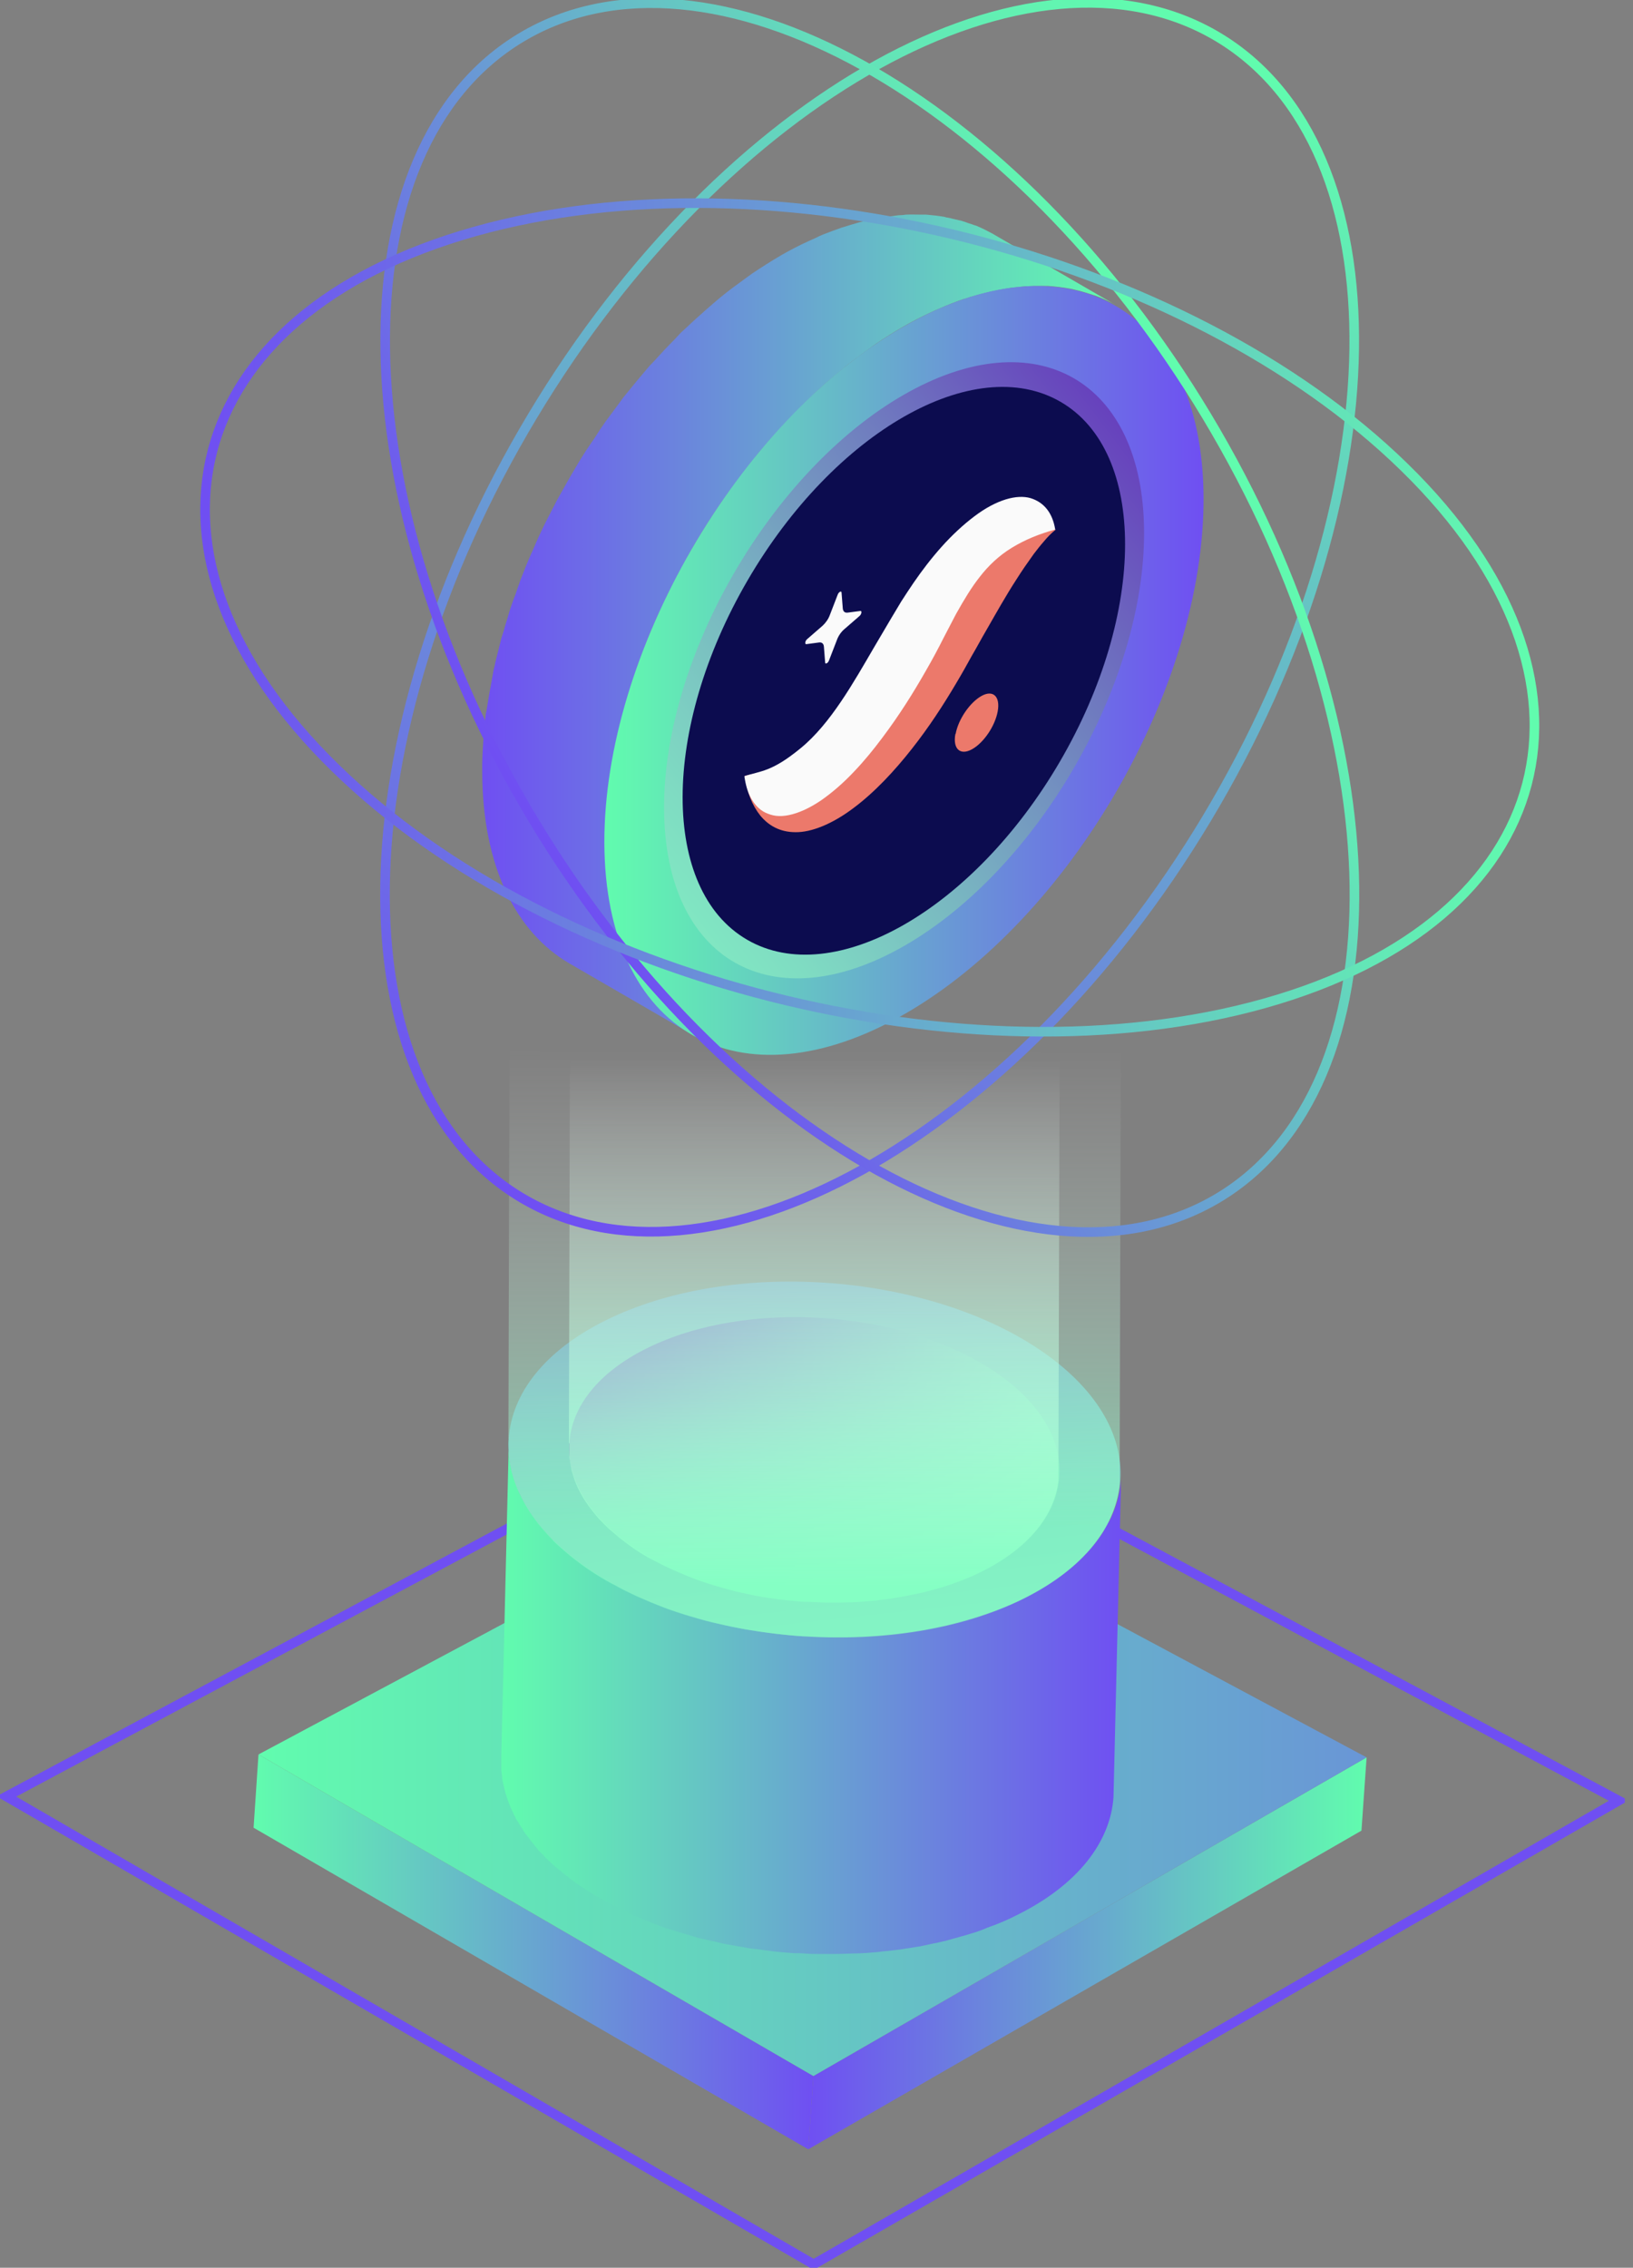 <svg width="170" height="236" viewBox="0 0 170 236" fill="none" xmlns="http://www.w3.org/2000/svg">
    <rect x="0" y="0" width="170" height="236" fill="#808080" stroke="none"/>
    <g clip-path="url(#clip0_161_81)">
        <path d="M0.663 186.955L84.703 235.644L168.513 187.387L84.218 142.307L0.663 186.955Z" stroke="#6F4FF2"
            stroke-miterlimit="10" />
        <path d="M142.267 182.889L141.732 190.513L84.142 223.675L84.677 216.052L142.267 182.889Z"
            fill="url(#paint0_linear_161_81)" />
        <path d="M84.677 216.052L84.142 223.675L26.399 190.208L26.909 182.584L84.677 216.052Z"
            fill="url(#paint1_linear_161_81)" />
        <path d="M26.909 182.584L84.677 216.052L142.267 182.889L84.346 151.912L26.909 182.584Z"
            fill="url(#paint2_linear_161_81)" />
        <path
            d="M57.59 160.273C57.59 160.273 57.539 160.222 57.513 160.171C57.105 159.765 56.723 159.333 56.367 158.901C56.163 158.647 55.959 158.418 55.781 158.164C55.526 157.833 55.296 157.503 55.093 157.173C54.965 156.969 54.838 156.792 54.736 156.588C54.481 156.156 54.252 155.724 54.073 155.292C54.022 155.191 53.971 155.089 53.92 154.987C53.691 154.454 53.513 153.92 53.36 153.386C53.334 153.259 53.309 153.132 53.258 152.98C53.156 152.548 53.079 152.141 53.028 151.709C53.028 151.582 53.003 151.43 52.977 151.303C52.926 150.744 52.926 150.21 52.977 149.676L52.188 182.737C52.188 182.737 52.188 182.839 52.188 182.89C52.188 183.322 52.188 183.728 52.188 184.16C52.188 184.236 52.188 184.313 52.213 184.389C52.213 184.516 52.239 184.668 52.264 184.795C52.264 184.999 52.289 185.202 52.34 185.405C52.366 185.634 52.442 185.837 52.493 186.066C52.519 186.193 52.544 186.346 52.595 186.473C52.595 186.549 52.621 186.625 52.646 186.676C52.774 187.108 52.926 187.54 53.105 187.972C53.105 187.997 53.13 188.023 53.13 188.048C53.181 188.15 53.232 188.251 53.283 188.353C53.436 188.683 53.563 188.988 53.742 189.319C53.793 189.42 53.869 189.522 53.946 189.624C54.048 189.827 54.175 190.005 54.303 190.208C54.43 190.386 54.506 190.564 54.634 190.742C54.736 190.894 54.889 191.047 54.99 191.199C55.169 191.453 55.373 191.707 55.577 191.936C55.678 192.063 55.781 192.216 55.882 192.343C56.137 192.648 56.417 192.927 56.698 193.207C56.723 193.232 56.749 193.258 56.774 193.308C57.131 193.639 57.488 193.995 57.87 194.325C58.023 194.452 58.201 194.579 58.354 194.706C58.507 194.833 58.66 194.96 58.813 195.087C59.399 195.545 60.011 196.028 60.699 196.46C61.386 196.917 62.126 197.374 62.89 197.781C63.145 197.908 63.4 198.035 63.629 198.162C64.139 198.442 64.674 198.721 65.209 198.975C65.515 199.128 65.82 199.255 66.126 199.382C66.636 199.611 67.171 199.839 67.706 200.043C68.037 200.17 68.343 200.297 68.674 200.424C68.878 200.5 69.082 200.576 69.286 200.652C69.515 200.729 69.745 200.78 69.974 200.856C70.662 201.084 71.376 201.288 72.089 201.491C72.318 201.567 72.522 201.644 72.752 201.694C72.955 201.745 73.134 201.771 73.338 201.821C73.796 201.923 74.23 202.025 74.688 202.126C74.994 202.203 75.274 202.279 75.58 202.33C75.835 202.38 76.064 202.406 76.319 202.457C76.676 202.533 77.007 202.584 77.364 202.635C77.593 202.685 77.848 202.736 78.077 202.762C78.485 202.812 78.893 202.863 79.3 202.914C79.555 202.94 79.81 202.99 80.09 203.016C80.192 203.016 80.32 203.041 80.422 203.067C81.161 203.143 81.9 203.219 82.664 203.27C82.715 203.27 82.766 203.27 82.817 203.27C82.97 203.27 83.123 203.27 83.276 203.27C83.811 203.295 84.32 203.346 84.856 203.346C85.11 203.346 85.34 203.346 85.594 203.346C85.849 203.346 86.104 203.346 86.359 203.346C86.588 203.346 86.792 203.346 87.022 203.346C87.608 203.346 88.194 203.321 88.78 203.295C88.882 203.295 88.984 203.295 89.111 203.295C89.137 203.295 89.162 203.295 89.188 203.295C89.927 203.27 90.64 203.219 91.379 203.143C91.506 203.143 91.634 203.117 91.787 203.092C92.041 203.067 92.296 203.041 92.577 203.016C92.933 202.965 93.29 202.94 93.647 202.889C93.927 202.863 94.182 202.787 94.462 202.762C94.794 202.711 95.099 202.66 95.431 202.609C95.635 202.584 95.838 202.558 96.017 202.508C96.374 202.431 96.705 202.355 97.061 202.279C97.444 202.203 97.851 202.126 98.234 202.025C98.361 201.999 98.514 201.974 98.641 201.923C98.922 201.847 99.177 201.771 99.457 201.694C100.043 201.542 100.629 201.364 101.215 201.186C101.368 201.135 101.546 201.084 101.699 201.034C102.056 200.907 102.413 200.78 102.744 200.627C102.999 200.525 103.254 200.449 103.508 200.348C104.298 200.043 105.063 199.712 105.802 199.331C112.198 196.18 115.587 191.707 115.918 187.032L116.708 153.971C116.377 158.647 112.988 163.119 106.592 166.27C105.853 166.626 105.088 166.956 104.298 167.287C104.044 167.388 103.789 167.465 103.559 167.566C103.05 167.744 102.54 167.947 102.005 168.1C101.419 168.278 100.833 168.456 100.247 168.608C99.839 168.71 99.431 168.837 99.024 168.938C98.641 169.04 98.259 169.116 97.851 169.193C97.316 169.32 96.756 169.421 96.221 169.523C95.889 169.574 95.584 169.625 95.252 169.675C94.615 169.777 94.004 169.853 93.367 169.93C93.112 169.955 92.832 169.98 92.577 170.006C91.685 170.082 90.793 170.158 89.901 170.209C89.799 170.209 89.697 170.209 89.595 170.209C88.78 170.234 87.99 170.26 87.174 170.26C86.92 170.26 86.665 170.26 86.41 170.26C85.645 170.26 84.881 170.209 84.117 170.184C83.964 170.184 83.811 170.184 83.658 170.184C82.766 170.133 81.849 170.031 80.957 169.93C80.702 169.904 80.422 169.853 80.167 169.828C79.504 169.752 78.867 169.65 78.23 169.548C77.874 169.498 77.542 169.421 77.185 169.37C76.65 169.269 76.09 169.142 75.555 169.04C75.096 168.938 74.663 168.837 74.204 168.735C73.771 168.634 73.363 168.506 72.955 168.405C72.242 168.202 71.528 167.998 70.84 167.77C70.407 167.617 69.974 167.49 69.566 167.338C69.235 167.21 68.904 167.083 68.598 166.956C68.063 166.753 67.553 166.524 67.018 166.296C66.712 166.169 66.406 166.016 66.101 165.889C65.566 165.635 65.031 165.355 64.521 165.101C64.266 164.974 64.011 164.847 63.756 164.695C63.017 164.263 62.278 163.831 61.565 163.373C60.902 162.916 60.265 162.458 59.679 162.001C59.526 161.874 59.373 161.747 59.221 161.62C58.66 161.162 58.125 160.705 57.666 160.222L57.59 160.273Z"
            fill="url(#paint3_linear_161_81)" />
        <path
            d="M61.489 163.424C49.486 155.419 50.2 143.755 63.068 137.402C75.937 131.024 96.093 132.371 108.095 140.375C120.097 148.38 119.384 160.019 106.515 166.397C93.647 172.75 73.49 171.429 61.489 163.424Z"
            fill="url(#paint4_linear_161_81)" />
        <path
            d="M66.101 161.137C56.494 154.733 57.055 145.381 67.375 140.299C77.695 135.191 93.851 136.259 103.458 142.688C113.064 149.092 112.504 158.443 102.184 163.525C91.863 168.633 75.708 167.566 66.101 161.137Z"
            fill="url(#paint5_linear_161_81)" />
        <path style="mix-blend-mode:screen"
            d="M52.952 149.727C52.926 150.261 52.952 150.82 52.952 151.353C52.952 151.481 52.977 151.633 53.003 151.76C53.054 152.192 53.13 152.599 53.232 153.031C53.258 153.158 53.283 153.285 53.334 153.437C53.487 153.971 53.665 154.505 53.895 155.038C53.946 155.14 53.996 155.241 54.047 155.343C54.251 155.775 54.455 156.207 54.71 156.639C54.812 156.842 54.939 157.02 55.067 157.224C55.271 157.554 55.525 157.884 55.755 158.215C55.933 158.469 56.137 158.723 56.341 158.952C56.698 159.384 57.08 159.816 57.488 160.222C57.513 160.248 57.538 160.273 57.564 160.324C58.048 160.807 58.583 161.264 59.118 161.721C59.271 161.849 59.424 161.976 59.577 162.103C60.163 162.56 60.8 163.043 61.463 163.475C62.151 163.932 62.89 164.39 63.654 164.796C63.909 164.923 64.164 165.05 64.419 165.203C64.928 165.482 65.463 165.737 65.999 165.991C66.304 166.143 66.61 166.27 66.916 166.397C67.426 166.626 67.961 166.855 68.496 167.058C68.827 167.185 69.133 167.312 69.464 167.439C69.897 167.592 70.331 167.744 70.738 167.871C71.426 168.1 72.14 168.303 72.853 168.506C73.261 168.634 73.694 168.735 74.102 168.837C74.561 168.938 74.994 169.04 75.452 169.142C75.988 169.269 76.523 169.37 77.083 169.472C77.44 169.548 77.771 169.599 78.128 169.65C78.765 169.752 79.428 169.853 80.065 169.93C80.32 169.955 80.6 170.006 80.855 170.031C81.746 170.133 82.664 170.234 83.556 170.285C83.709 170.285 83.862 170.285 84.014 170.285C84.779 170.336 85.543 170.362 86.308 170.362C86.563 170.362 86.817 170.362 87.072 170.362C87.888 170.362 88.703 170.362 89.493 170.311C89.595 170.311 89.697 170.311 89.799 170.311C90.691 170.26 91.583 170.209 92.475 170.107C92.729 170.082 93.01 170.057 93.264 170.031C93.901 169.955 94.538 169.879 95.15 169.777C95.481 169.726 95.787 169.675 96.118 169.625C96.679 169.523 97.214 169.421 97.749 169.294C98.132 169.218 98.539 169.142 98.921 169.04C99.329 168.938 99.737 168.811 100.145 168.71C100.731 168.557 101.317 168.379 101.903 168.202C102.438 168.024 102.948 167.846 103.457 167.668C103.712 167.566 103.967 167.49 104.196 167.388C104.986 167.083 105.751 166.753 106.49 166.372C112.707 163.297 116.096 158.977 116.555 154.428L116.759 82.081L53.105 81.928L52.926 150.794V149.702L52.952 149.727Z"
            fill="url(#paint6_linear_161_81)" />
        <path style="mix-blend-mode:screen"
            d="M59.272 150.184C59.246 150.616 59.272 151.048 59.272 151.506C59.272 151.607 59.272 151.709 59.297 151.836C59.348 152.166 59.399 152.522 59.475 152.853C59.475 152.954 59.526 153.056 59.552 153.183C59.679 153.615 59.807 154.021 59.985 154.453C60.011 154.53 60.062 154.606 60.087 154.682C60.24 155.038 60.418 155.368 60.622 155.724C60.724 155.877 60.801 156.029 60.903 156.181C61.081 156.436 61.259 156.715 61.463 156.969C61.616 157.173 61.769 157.376 61.922 157.554C62.202 157.909 62.508 158.24 62.839 158.57C62.839 158.57 62.89 158.621 62.916 158.646C63.298 159.028 63.731 159.409 64.164 159.765C64.292 159.866 64.394 159.968 64.521 160.069C65.005 160.451 65.489 160.806 66.024 161.188C66.585 161.569 67.171 161.925 67.783 162.255C67.987 162.357 68.19 162.458 68.394 162.56C68.802 162.789 69.235 162.992 69.668 163.195C69.898 163.297 70.153 163.424 70.407 163.525C70.815 163.703 71.248 163.881 71.656 164.059C71.911 164.161 72.166 164.262 72.446 164.364C72.777 164.491 73.134 164.593 73.465 164.72C74.026 164.898 74.586 165.076 75.147 165.228C75.478 165.33 75.81 165.406 76.166 165.508C76.523 165.609 76.88 165.686 77.237 165.762C77.67 165.863 78.103 165.94 78.536 166.041C78.816 166.092 79.097 166.143 79.377 166.194C79.887 166.27 80.422 166.346 80.931 166.422C81.135 166.448 81.339 166.473 81.569 166.499C82.282 166.575 83.021 166.651 83.734 166.702C83.862 166.702 83.989 166.702 84.091 166.702C84.703 166.727 85.314 166.753 85.926 166.778C86.13 166.778 86.334 166.778 86.537 166.778C87.175 166.778 87.837 166.778 88.474 166.753C88.551 166.753 88.627 166.753 88.729 166.753C89.442 166.727 90.156 166.651 90.87 166.6C91.073 166.6 91.303 166.55 91.507 166.524C92.016 166.473 92.526 166.397 93.01 166.321C93.265 166.27 93.52 166.245 93.774 166.194C94.208 166.118 94.641 166.016 95.1 165.94C95.405 165.863 95.737 165.813 96.042 165.736C96.374 165.66 96.705 165.558 97.011 165.482C97.495 165.355 97.954 165.228 98.412 165.076C98.82 164.949 99.253 164.796 99.661 164.644C99.865 164.567 100.069 164.491 100.272 164.415C100.909 164.161 101.521 163.907 102.107 163.602C107.102 161.137 109.803 157.681 110.185 154.047L110.516 34.992L59.526 34.865L59.221 151.099V150.235L59.272 150.184Z"
            fill="url(#paint7_linear_161_81)" />
        <path
            d="M100.298 31.13C100.298 31.13 100.4 31.104 100.476 31.079C101.24 30.825 102.005 30.621 102.744 30.443C103.177 30.342 103.61 30.24 104.018 30.164C104.579 30.062 105.114 29.96 105.674 29.91C105.98 29.884 106.311 29.834 106.617 29.808C107.305 29.757 107.968 29.757 108.63 29.757C108.783 29.757 108.936 29.757 109.089 29.757C109.879 29.808 110.643 29.91 111.382 30.037C111.561 30.062 111.739 30.113 111.943 30.164C112.529 30.291 113.09 30.469 113.65 30.647C113.829 30.698 114.007 30.774 114.185 30.825C114.899 31.104 115.587 31.409 116.224 31.79L103.457 24.395C103.457 24.395 103.355 24.319 103.279 24.294C102.769 24.014 102.26 23.76 101.725 23.531C101.623 23.48 101.521 23.455 101.419 23.43C101.24 23.354 101.062 23.303 100.884 23.252C100.603 23.15 100.349 23.049 100.068 22.972C99.788 22.896 99.457 22.845 99.176 22.769C98.998 22.718 98.82 22.667 98.616 22.642C98.514 22.642 98.412 22.591 98.31 22.566C97.698 22.464 97.061 22.388 96.424 22.337C96.373 22.337 96.348 22.337 96.297 22.337C96.144 22.337 95.991 22.337 95.838 22.337C95.354 22.337 94.87 22.312 94.36 22.337C94.182 22.337 94.029 22.388 93.851 22.388C93.545 22.388 93.239 22.439 92.908 22.489C92.627 22.515 92.322 22.54 92.041 22.566C91.787 22.616 91.532 22.693 91.277 22.744C90.844 22.82 90.436 22.922 90.003 23.023C89.773 23.074 89.544 23.099 89.315 23.176C88.805 23.328 88.27 23.48 87.735 23.658C87.684 23.658 87.633 23.684 87.557 23.709C86.919 23.938 86.282 24.167 85.645 24.421C85.391 24.522 85.136 24.649 84.881 24.776C84.626 24.878 84.397 25.005 84.142 25.107C83.199 25.539 82.256 26.022 81.288 26.581C80.294 27.165 79.3 27.8 78.307 28.461C78.001 28.69 77.669 28.919 77.364 29.147C76.701 29.63 76.039 30.113 75.402 30.621C75.045 30.901 74.688 31.206 74.331 31.511C73.745 32.019 73.159 32.527 72.573 33.061C72.216 33.391 71.86 33.696 71.528 34.026C71.299 34.23 71.095 34.433 70.866 34.636C70.636 34.865 70.433 35.119 70.203 35.348C69.49 36.059 68.802 36.796 68.114 37.559C67.91 37.787 67.655 38.016 67.451 38.27C67.273 38.474 67.094 38.702 66.916 38.906C66.508 39.388 66.101 39.871 65.693 40.379C65.438 40.71 65.158 41.015 64.903 41.345C64.699 41.625 64.495 41.904 64.291 42.184C64.011 42.565 63.705 42.971 63.425 43.353C63.221 43.632 63.017 43.886 62.839 44.166C62.508 44.623 62.202 45.106 61.896 45.589C61.692 45.894 61.488 46.173 61.285 46.478C61.208 46.605 61.106 46.732 61.03 46.859C60.469 47.723 59.934 48.613 59.424 49.502C59.399 49.553 59.348 49.629 59.322 49.68C59.221 49.858 59.119 50.036 59.017 50.214C58.66 50.849 58.303 51.484 57.946 52.12C57.794 52.425 57.641 52.73 57.488 53.009C57.335 53.314 57.182 53.619 57.004 53.949C56.876 54.229 56.723 54.483 56.596 54.763C56.239 55.499 55.908 56.211 55.602 56.948C55.551 57.075 55.475 57.227 55.424 57.355C55.424 57.38 55.398 57.431 55.373 57.456C54.965 58.371 54.583 59.311 54.226 60.252C54.15 60.429 54.099 60.607 54.048 60.76C53.92 61.09 53.793 61.446 53.691 61.776C53.513 62.234 53.334 62.716 53.181 63.174C53.054 63.53 52.952 63.911 52.85 64.267C52.722 64.699 52.57 65.131 52.468 65.563C52.391 65.817 52.289 66.096 52.213 66.35C52.086 66.833 51.984 67.291 51.856 67.773C51.729 68.307 51.576 68.841 51.474 69.374C51.423 69.552 51.372 69.755 51.346 69.933C51.27 70.315 51.219 70.696 51.143 71.077C50.99 71.915 50.837 72.729 50.709 73.567C50.684 73.796 50.633 74.025 50.582 74.253C50.506 74.762 50.48 75.295 50.429 75.803C50.404 76.159 50.353 76.54 50.327 76.896C50.251 78.04 50.174 79.209 50.2 80.327C50.225 90.136 53.691 97.022 59.297 100.275L72.064 107.67C66.457 104.417 62.992 97.531 62.966 87.722C62.966 86.578 63.017 85.435 63.094 84.291C63.119 83.935 63.17 83.554 63.196 83.198C63.272 82.462 63.349 81.699 63.476 80.962C63.603 80.149 63.756 79.31 63.909 78.472C64.011 77.913 64.113 77.354 64.24 76.769C64.368 76.236 64.495 75.702 64.623 75.168C64.801 74.431 65.005 73.694 65.209 72.957C65.336 72.525 65.464 72.093 65.591 71.661C65.846 70.823 66.126 70.01 66.432 69.171C66.559 68.841 66.661 68.485 66.789 68.155C67.222 67.011 67.68 65.868 68.165 64.749C68.216 64.622 68.292 64.495 68.343 64.368C68.802 63.352 69.26 62.361 69.77 61.344C69.923 61.039 70.076 60.709 70.254 60.404C70.738 59.464 71.248 58.523 71.758 57.609C71.86 57.431 71.962 57.227 72.064 57.05C72.701 55.982 73.338 54.915 74.026 53.873C74.229 53.568 74.433 53.263 74.637 52.958C75.147 52.196 75.656 51.459 76.192 50.747C76.472 50.366 76.778 49.96 77.058 49.578C77.517 48.969 78.001 48.384 78.46 47.774C78.867 47.266 79.249 46.783 79.683 46.3C80.065 45.843 80.473 45.411 80.88 44.953C81.568 44.191 82.256 43.454 82.97 42.743C83.403 42.311 83.836 41.853 84.295 41.421C84.652 41.091 84.983 40.761 85.34 40.43C85.926 39.897 86.512 39.388 87.098 38.906C87.455 38.601 87.811 38.321 88.168 38.016C88.805 37.508 89.468 37.025 90.13 36.542C90.436 36.313 90.767 36.085 91.073 35.856C92.041 35.195 93.035 34.56 94.055 33.976C95.023 33.417 95.966 32.934 96.909 32.502C97.163 32.375 97.393 32.273 97.647 32.171C98.565 31.765 99.457 31.409 100.349 31.104L100.298 31.13Z"
            fill="url(#paint8_linear_161_81)" />
        <path
            d="M94.003 34.026C111.229 24.116 125.219 32.07 125.295 51.815C125.346 71.56 111.433 95.599 94.207 105.51C76.981 115.421 62.992 107.492 62.915 87.722C62.864 68.002 76.777 43.937 94.003 34.026Z"
            fill="url(#paint9_linear_161_81)" />
        <path
            d="M94.029 41.116C107.815 33.163 119.052 39.541 119.103 55.372C119.154 71.204 107.993 90.441 94.207 98.395C80.422 106.349 69.184 99.97 69.133 84.139C69.082 68.332 80.243 49.07 94.029 41.116Z"
            fill="url(#paint10_linear_161_81)" />
        <path
            d="M110.354 79.231C119.362 63.771 119.385 47.02 110.405 41.816C101.424 36.612 86.842 44.926 77.834 60.386C68.826 75.846 68.803 92.596 77.783 97.8C86.763 103.004 101.346 94.69 110.354 79.231Z"
            fill="#0C0C4F" />
        <path fill-rule="evenodd" clip-rule="evenodd"
            d="M74.51 80.251C72.089 93.745 78.74 100.047 89.391 94.329C100.043 88.611 110.644 73.059 113.064 59.566C115.485 46.072 108.834 39.77 98.183 45.487C87.531 51.205 76.931 66.757 74.51 80.251Z"
            fill="#0C0C4F" />
        <path fill-rule="evenodd" clip-rule="evenodd"
            d="M86.308 68.714L87.124 66.605C87.276 66.172 87.582 65.74 87.888 65.486L89.468 64.114C89.697 63.936 89.748 63.555 89.57 63.581L88.219 63.758C87.939 63.784 87.761 63.631 87.735 63.301L87.608 61.675C87.608 61.446 87.302 61.598 87.2 61.903L86.385 64.013C86.232 64.445 85.926 64.851 85.62 65.131L84.04 66.503C83.811 66.681 83.76 67.062 83.938 67.037L85.289 66.859C85.569 66.833 85.748 66.986 85.773 67.316L85.9 68.942C85.9 69.171 86.206 69.019 86.308 68.714Z"
            fill="#FAFAFA" />
        <path fill-rule="evenodd" clip-rule="evenodd"
            d="M109.854 55.118C109.395 54.585 108.529 54.61 107.637 54.89C106.745 55.195 105.751 55.728 104.808 56.44C102.872 57.837 101.011 59.718 99.33 61.7C98.463 62.691 97.673 63.733 96.883 64.8C96.501 65.334 96.119 65.868 95.762 66.401L94.717 67.926C93.571 69.629 92.475 71.23 91.43 72.627C90.385 74.025 89.443 75.143 88.551 76.058C87.659 76.973 86.742 77.735 85.595 78.37C84.474 79.031 83.2 79.463 81.849 79.819C80.498 80.149 79.122 80.353 77.543 80.734C77.746 82.462 78.307 83.808 79.148 84.876C79.989 85.892 81.161 86.604 82.817 86.604C84.448 86.629 86.64 85.765 88.856 84.088C91.073 82.436 93.163 80.175 94.921 77.938C96.705 75.677 98.209 73.364 99.559 71.077C99.941 70.442 100.12 70.112 100.4 69.629L101.164 68.256C101.674 67.392 102.184 66.427 102.693 65.563C103.713 63.784 104.706 62.005 105.828 60.277C106.388 59.388 106.974 58.549 107.611 57.66C107.943 57.228 108.274 56.796 108.656 56.364C109.038 55.906 109.421 55.5 109.905 55.118H109.854Z"
            fill="url(#paint11_linear_161_81)" />
        <path fill-rule="evenodd" clip-rule="evenodd"
            d="M109.853 55.118C109.573 53.365 108.681 52.272 107.28 51.84C105.878 51.434 103.763 51.967 101.419 53.746C100.272 54.61 99.1 55.703 98.03 56.897C96.96 58.092 95.991 59.362 95.099 60.658C94.666 61.294 94.233 61.954 93.825 62.59L92.73 64.419L91.022 67.316C88.856 71.026 86.461 75.321 83.352 77.862C80.294 80.378 79.198 80.2 77.491 80.784C77.619 81.674 77.848 82.487 78.205 83.097C78.561 83.732 79.046 84.266 79.683 84.571C80.014 84.723 80.371 84.85 80.778 84.901C81.186 84.952 81.645 84.927 82.129 84.825C83.123 84.622 84.269 84.113 85.467 83.3C86.639 82.487 87.837 81.445 88.907 80.302C89.977 79.183 90.946 77.989 91.838 76.795C93.621 74.431 95.099 72.068 96.399 69.781C97.061 68.638 97.673 67.494 98.234 66.376L98.922 65.055C99.126 64.673 99.329 64.267 99.533 63.886C100.374 62.386 101.139 61.116 102.005 60.023C102.871 58.905 103.967 57.838 105.343 56.999C106.719 56.16 108.223 55.55 109.828 55.118H109.853Z"
            fill="#FAFAFA" />
        <path fill-rule="evenodd" clip-rule="evenodd"
            d="M99.457 76.388C99.177 77.913 99.941 78.65 101.164 77.989C102.387 77.328 103.585 75.575 103.865 74.025C104.146 72.475 103.381 71.763 102.183 72.424C100.986 73.085 99.763 74.838 99.482 76.388H99.457Z"
            fill="url(#paint12_linear_161_81)" />
        <path
            d="M125.623 85.188C145.643 51.83 146.16 15.41 126.778 3.842C107.396 -7.726 75.455 9.939 55.435 43.297C35.416 76.655 34.899 113.074 54.281 124.642C73.663 136.21 105.604 118.545 125.623 85.188Z"
            stroke="url(#paint13_linear_161_81)" stroke-miterlimit="10" />
        <path
            d="M126.798 124.678C146.18 113.11 145.663 76.691 125.643 43.333C105.624 9.975 73.683 -7.69 54.301 3.878C34.919 15.446 35.436 51.865 55.456 85.223C75.475 118.581 107.416 136.246 126.798 124.678Z"
            stroke="url(#paint14_linear_161_81)" stroke-miterlimit="10" />
        <path
            d="M49.435 24.09C18.704 32.73 12.18 57.736 34.885 79.895C57.59 102.105 100.909 113.057 131.64 104.417C162.372 95.777 168.921 70.797 146.191 48.613C123.486 26.428 80.167 15.45 49.435 24.09Z"
            stroke="url(#paint15_linear_161_81)" stroke-miterlimit="10" />
    </g>
    <defs>
        <linearGradient id="paint0_linear_161_81" x1="84.142" y1="203.282" x2="142.267" y2="203.282"
            gradientUnits="userSpaceOnUse">
            <stop stop-color="#6F4FF2" />
            <stop offset="1" stop-color="#61FCAE" />
        </linearGradient>
        <linearGradient id="paint1_linear_161_81" x1="84.677" y1="203.13" x2="26.399" y2="203.13"
            gradientUnits="userSpaceOnUse">
            <stop stop-color="#6F4FF2" />
            <stop offset="1" stop-color="#61FCAE" />
        </linearGradient>
        <linearGradient id="paint2_linear_161_81" x1="222" y1="183.982" x2="26.909" y2="183.982"
            gradientUnits="userSpaceOnUse">
            <stop stop-color="#6F4FF2" />
            <stop offset="1" stop-color="#61FCAE" />
        </linearGradient>
        <linearGradient id="paint3_linear_161_81" x1="116.708" y1="176.511" x2="52.188" y2="176.511"
            gradientUnits="userSpaceOnUse">
            <stop stop-color="#6F4FF2" />
            <stop offset="1" stop-color="#61FCAE" />
        </linearGradient>
        <linearGradient id="paint4_linear_161_81" x1="89.466" y1="193.602" x2="70.478" y2="21.717"
            gradientUnits="userSpaceOnUse">
            <stop stop-color="#85FFC4" />
            <stop offset="0.06" stop-color="#83F5C3" />
            <stop offset="0.16" stop-color="#7FDCC2" />
            <stop offset="0.29" stop-color="#78B2C1" />
            <stop offset="0.44" stop-color="#6F79BF" />
            <stop offset="0.57" stop-color="#6742BD" />
            <stop offset="0.87" stop-color="#411D87" />
            <stop offset="0.99" stop-color="#3C148A" />
        </linearGradient>
        <linearGradient id="paint5_linear_161_81" x1="117.657" y1="168.375" x2="22.495" y2="120.048"
            gradientUnits="userSpaceOnUse">
            <stop stop-color="#85FFC4" />
            <stop offset="0.06" stop-color="#83F5C3" />
            <stop offset="0.16" stop-color="#7FDCC2" />
            <stop offset="0.29" stop-color="#78B2C1" />
            <stop offset="0.44" stop-color="#6F79BF" />
            <stop offset="0.57" stop-color="#6742BD" />
            <stop offset="0.87" stop-color="#411D87" />
            <stop offset="0.99" stop-color="#3C148A" />
        </linearGradient>
        <linearGradient id="paint6_linear_161_81" x1="84.727" y1="169.211" x2="85.411" y2="-92.987"
            gradientUnits="userSpaceOnUse">
            <stop offset="0.04" stop-color="#85FFC4" stop-opacity="0.6" />
            <stop offset="0.09" stop-color="#AAFFD6" stop-opacity="0.41" />
            <stop offset="0.16" stop-color="#D8FFEC" stop-opacity="0.19" />
            <stop offset="0.21" stop-color="#F4FFF9" stop-opacity="0.05" />
            <stop offset="0.23" stop-color="white" stop-opacity="0" />
        </linearGradient>
        <linearGradient id="paint7_linear_161_81" x1="84.738" y1="164.967" x2="85.76" y2="-226.323"
            gradientUnits="userSpaceOnUse">
            <stop stop-color="#85FFC4" />
            <stop offset="0.05" stop-color="#B8FFDC" stop-opacity="0.58" />
            <stop offset="0.1" stop-color="#DEFFEF" stop-opacity="0.27" />
            <stop offset="0.13" stop-color="#F5FFFA" stop-opacity="0.07" />
            <stop offset="0.14" stop-color="white" stop-opacity="0" />
        </linearGradient>
        <linearGradient id="paint8_linear_161_81" x1="50.195" y1="64.998" x2="116.224" y2="64.998"
            gradientUnits="userSpaceOnUse">
            <stop stop-color="#6F4FF2" />
            <stop offset="1" stop-color="#61FCAE" />
        </linearGradient>
        <linearGradient id="paint9_linear_161_81" x1="125.295" y1="69.771" x2="62.915" y2="69.771"
            gradientUnits="userSpaceOnUse">
            <stop stop-color="#6F4FF2" />
            <stop offset="1" stop-color="#61FCAE" />
        </linearGradient>
        <linearGradient id="paint10_linear_161_81" x1="53.563" y1="100.148" x2="170.929" y2="11.658"
            gradientUnits="userSpaceOnUse">
            <stop stop-color="#85FFC4" />
            <stop offset="0.06" stop-color="#83F5C3" />
            <stop offset="0.16" stop-color="#7FDCC2" />
            <stop offset="0.29" stop-color="#78B2C1" />
            <stop offset="0.44" stop-color="#6F79BF" />
            <stop offset="0.57" stop-color="#6742BD" />
            <stop offset="0.87" stop-color="#411D87" />
            <stop offset="0.99" stop-color="#3C148A" />
        </linearGradient>
        <linearGradient id="paint11_linear_161_81" x1="-293.052" y1="272.093" x2="-309.807" y2="301.601"
            gradientUnits="userSpaceOnUse">
            <stop stop-color="#EC796B" />
            <stop offset="1" stop-color="#E175B1" />
        </linearGradient>
        <linearGradient id="paint12_linear_161_81" x1="-288.128" y1="286.349" x2="-292.221" y2="289.245"
            gradientUnits="userSpaceOnUse">
            <stop stop-color="#EC796B" />
            <stop offset="1" stop-color="#E175B1" />
        </linearGradient>
        <linearGradient id="paint13_linear_161_81" x1="54.281" y1="124.642" x2="126.484" y2="3.667"
            gradientUnits="userSpaceOnUse">
            <stop stop-color="#6F4FF2" />
            <stop offset="1" stop-color="#61FCAE" />
        </linearGradient>
        <linearGradient id="paint14_linear_161_81" x1="55.456" y1="85.223" x2="125.541" y2="43.162"
            gradientUnits="userSpaceOnUse">
            <stop stop-color="#6F4FF2" />
            <stop offset="1" stop-color="#61FCAE" />
        </linearGradient>
        <linearGradient id="paint15_linear_161_81" x1="21.347" y1="64.255" x2="159.739" y2="64.255"
            gradientUnits="userSpaceOnUse">
            <stop stop-color="#6F4FF2" />
            <stop offset="1" stop-color="#61FCAE" />
        </linearGradient>
        <clipPath id="clip0_161_81">
            <rect width="169.15" height="236" fill="white" />
        </clipPath>
    </defs>
</svg>